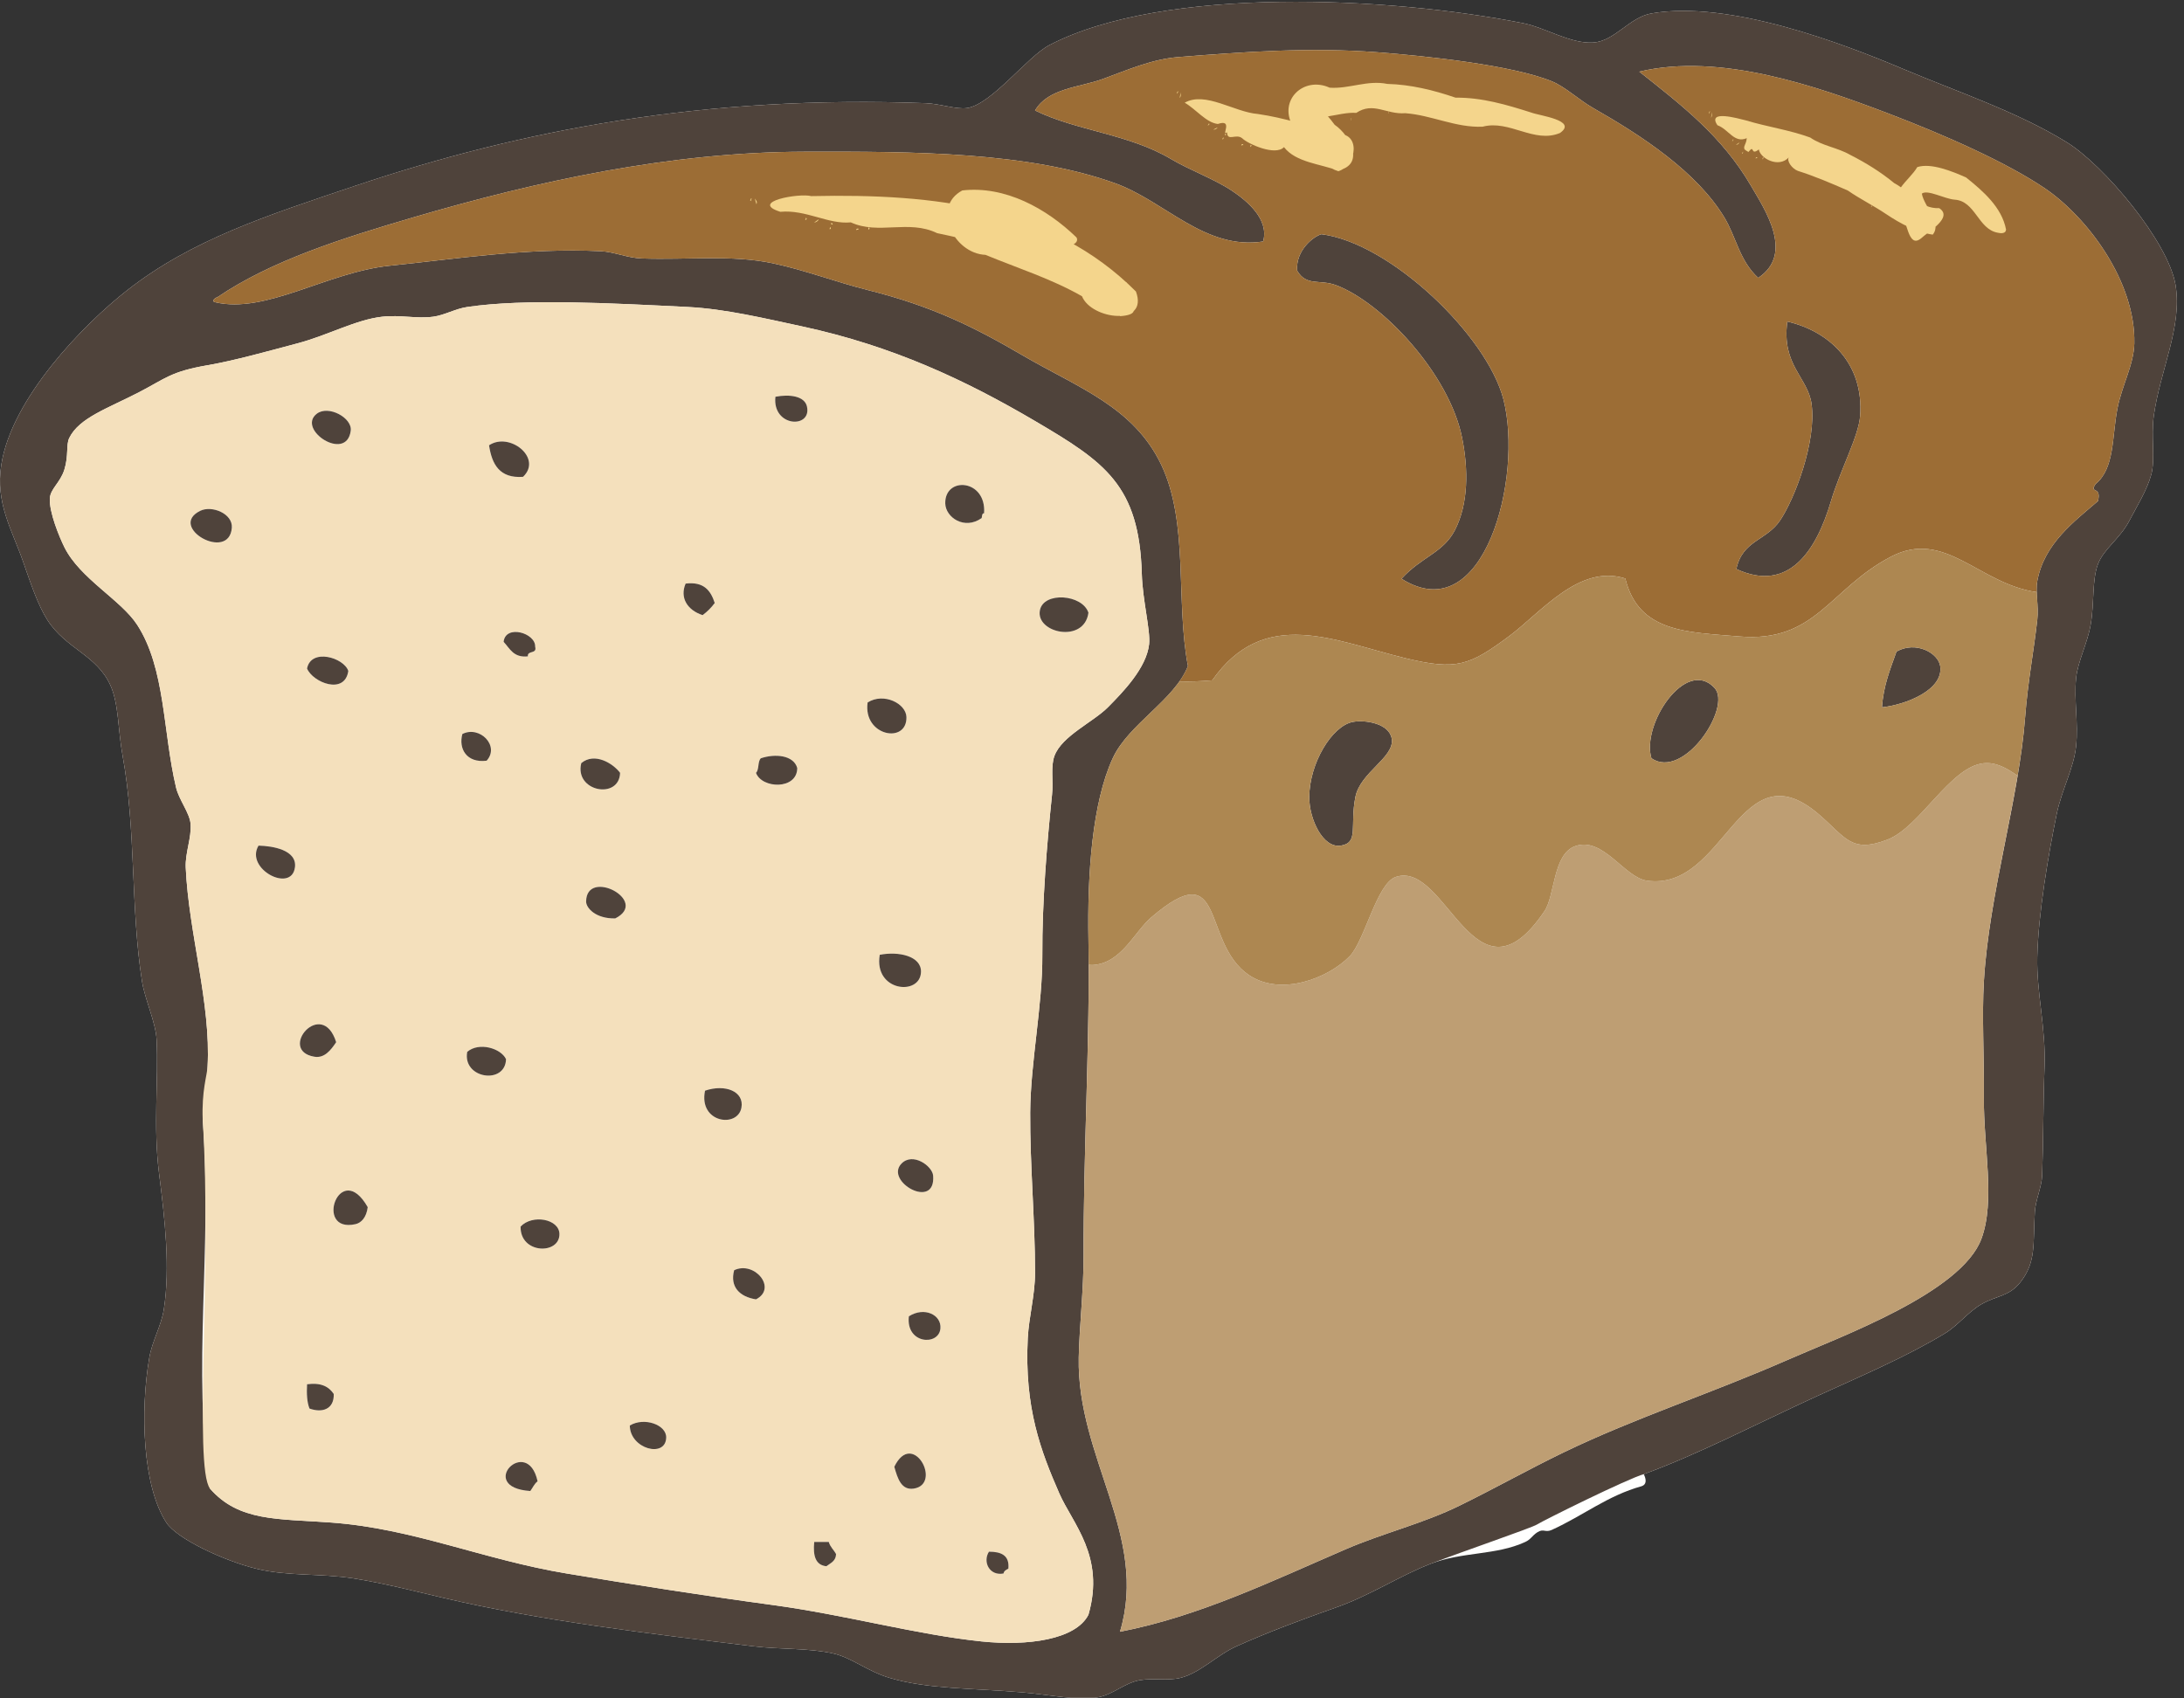 <?xml version="1.0" encoding="UTF-8"?>
<!DOCTYPE svg PUBLIC "-//W3C//DTD SVG 1.1//EN" "http://www.w3.org/Graphics/SVG/1.1/DTD/svg11.dtd">
<svg version="1.1" xmlns="http://www.w3.org/2000/svg" xmlns:xlink="http://www.w3.org/1999/xlink" x="0" y="0" width="2592" height="2016" viewBox="0, 0, 2592, 2016">
  <rect x="0" y="0" width="2592" height="2016" fill="#333333" stroke="none"/>
  <defs>
    <clipPath id="Clip_1">
      <path d="M-0,2.1 L2583.552,2.1 L2583.552,2015.28 L-0,2015.28 z"/>
    </clipPath>
  </defs>
  <g id="Layer_1">
    <g clip-path="url(#Clip_1)" id="g833">
      <path d="M2556.084,494.004 C2563.656,439.284 2590.164,388.284 2582.004,338.484 C2573.616,287.244 2497.044,195.924 2452.416,168.564 C2393.376,132.324 2323.656,109.284 2259.456,82.164 C2187.336,51.684 2051.976,-0.156 1959.936,15.924 C1933.656,20.604 1916.376,48.924 1890.816,50.484 C1863.696,52.164 1834.416,32.844 1807.296,27.444 C1649.124,-3.876 1382.004,-17.076 1245.696,53.364 C1219.416,66.924 1176.816,123.924 1147.776,128.244 C1134.936,130.164 1116.216,123.204 1098.816,122.484 C836.976,112.644 619.776,154.044 422.016,220.404 C315.336,256.284 227.616,284.604 151.296,344.244 C98.736,385.284 13.896,472.764 1.536,551.604 C-5.664,597.324 14.136,628.524 27.456,666.804 C35.976,691.164 44.856,718.164 56.244,735.924 C78.336,770.364 114.816,777.324 131.136,813.684 C141.096,836.004 139.896,866.484 145.536,897.204 C161.496,985.044 154.896,1078.524 168.576,1165.056 C171.816,1185.804 184.896,1213.644 185.856,1234.164 C188.256,1281.804 181.656,1336.764 188.736,1392.564 C195.816,1448.484 202.056,1504.524 194.496,1553.856 C191.496,1573.644 180.696,1591.404 177.216,1611.444 C166.296,1674.804 169.056,1763.604 197.376,1807.284 C209.856,1826.604 265.896,1852.644 303.936,1862.016 C341.376,1871.244 379.896,1867.404 419.136,1873.524 C454.536,1879.056 490.296,1888.284 525.696,1896.564 C642.336,1924.056 773.136,1939.404 894.336,1954.164 C926.136,1958.016 960.216,1956.096 989.376,1962.804 C1010.736,1967.724 1030.056,1984.056 1055.616,1991.604 C1100.856,2005.164 1153.656,2003.724 1214.004,2008.896 C1247.004,2011.764 1279.536,2018.976 1303.296,2014.644 C1320.456,2011.644 1334.736,1997.724 1352.244,1994.484 C1369.044,1991.484 1386.084,1995.444 1401.204,1991.604 C1424.376,1985.724 1444.416,1964.484 1467.456,1954.164 C1503.204,1938.096 1544.616,1922.484 1585.536,1908.096 C1625.736,1894.056 1661.244,1870.404 1697.856,1856.244 C1735.044,1841.856 1775.736,1846.284 1810.164,1830.324 C1817.004,1827.204 1818.204,1822.896 1824.576,1818.804 C1832.124,1814.016 1833.816,1819.644 1841.856,1815.936 C1879.416,1798.764 1908.084,1775.244 1948.416,1764.096 C1959.696,1760.244 1946.244,1743.324 1951.296,1749.684 C2016.084,1725.936 2084.856,1690.056 2155.776,1657.524 C2208.576,1633.404 2263.296,1610.124 2308.416,1582.644 C2323.776,1573.284 2335.656,1557.324 2351.616,1548.096 C2369.856,1537.644 2384.496,1538.976 2397.696,1522.164 C2416.896,1497.804 2412.696,1476.444 2414.976,1438.644 C2415.816,1424.124 2423.124,1409.124 2423.616,1395.444 C2425.164,1354.164 2424.816,1310.244 2426.496,1265.856 C2428.164,1221.096 2416.896,1176.936 2417.856,1136.244 C2419.044,1084.404 2431.164,1013.604 2440.896,966.324 C2446.896,937.164 2461.296,911.844 2463.936,885.684 C2466.816,857.844 2461.296,831.084 2463.936,805.044 C2465.856,785.244 2477.496,763.524 2481.204,741.684 C2485.776,715.284 2482.656,688.884 2489.856,669.684 C2496.816,651.324 2516.004,639.564 2527.296,617.844 C2535.456,602.004 2548.164,581.964 2553.204,563.124 C2558.124,544.404 2552.736,518.244 2556.084,494.004" fill="#FFFFFE" id="path829"/>
      <path d="M1363.776,764.724 C1365.576,748.404 1355.976,712.524 1355.124,681.204 C1352.124,575.964 1311.456,548.604 1228.416,499.764 C1145.976,451.284 1059.816,410.724 951.936,387.444 C907.176,377.856 860.976,366.684 816.576,364.404 C726.576,359.964 623.616,354.204 554.496,364.404 C540.456,366.444 527.616,374.124 514.176,375.924 C494.136,378.564 475.056,373.524 453.696,375.924 C422.376,379.404 388.896,398.124 352.896,407.604 C317.136,417.084 277.896,428.124 246.336,433.524 C202.656,441.084 196.656,449.124 165.696,465.204 C128.136,484.764 94.056,495.684 82.176,519.924 C78.216,528.084 81.576,540.684 76.416,557.364 C71.496,573.204 59.616,580.164 59.136,591.924 C58.416,608.124 70.056,636.684 76.416,649.524 C94.896,686.844 143.616,712.044 162.816,741.684 C196.416,793.524 193.176,868.284 208.896,934.644 C212.376,949.524 225.096,964.884 226.176,977.844 C227.496,994.284 219.696,1012.164 220.416,1029.684 C223.896,1107.684 250.536,1191.564 246.336,1265.856 C245.736,1277.016 247.992,1294.5 240.576,1329.204 C252.408,1482.6 227.496,1624.644 249.216,1766.976 C283.536,1806.204 329.244,1802.604 393.216,1807.284 C490.656,1814.364 573.456,1851.324 672.576,1867.764 C751.416,1880.856 835.176,1894.056 917.376,1905.204 C1003.536,1916.856 1088.244,1940.484 1165.056,1948.404 C1219.536,1954.056 1276.656,1946.364 1291.776,1916.724 C1311.816,1847.244 1272.936,1808.604 1257.216,1772.724 C1235.256,1722.444 1215.576,1671.096 1219.776,1588.404 C1221.096,1563.096 1228.416,1537.164 1228.416,1510.644 C1228.416,1447.764 1222.296,1382.976 1222.656,1320.564 C1223.004,1261.056 1237.416,1193.484 1237.056,1133.364 C1236.696,1072.056 1242.576,1000.524 1248.576,943.284 C1250.376,926.484 1246.656,910.284 1251.456,897.204 C1260.216,873.564 1297.416,857.124 1314.816,839.604 C1332.576,821.724 1360.656,792.924 1363.776,764.724 z M2533.044,407.604 C2534.616,334.164 2477.376,257.724 2426.496,223.284 C2381.376,192.924 2310.204,161.004 2239.296,134.004 C2156.004,102.444 2041.656,62.244 1945.536,85.044 C1995.936,124.884 2043.816,161.844 2078.004,220.404 C2094.204,248.244 2129.976,301.164 2086.656,329.844 C2064.204,309.204 2060.616,281.244 2046.336,257.844 C2013.456,203.844 1949.496,161.724 1890.816,128.244 C1873.416,118.284 1857.456,102.924 1841.856,96.564 C1794.576,77.244 1692.336,66.444 1634.496,62.004 C1554.936,56.004 1477.656,61.404 1398.336,67.764 C1366.896,70.284 1337.856,83.124 1309.044,93.684 C1280.736,104.004 1244.136,104.484 1228.416,131.124 C1277.004,155.124 1340.004,159.084 1389.696,188.724 C1411.656,201.804 1440.456,212.124 1461.696,226.164 C1480.296,238.524 1506.456,260.364 1499.124,286.644 C1429.896,297.204 1382.976,239.004 1323.456,217.524 C1220.136,180.324 1085.136,179.724 954.816,180.084 C795.096,180.444 636.456,215.244 491.136,257.844 C406.656,282.684 322.656,308.964 257.856,352.884 C254.736,353.604 250.896,357.684 254.976,358.644 C315.336,373.164 388.056,323.124 462.336,315.444 C542.016,307.284 625.056,293.964 712.896,298.164 C729.456,299.004 744.576,306.204 761.856,306.804 C816.216,308.724 868.056,302.124 917.376,312.564 C955.656,320.724 993.336,335.124 1029.696,344.244 C1107.576,363.684 1157.736,389.124 1214.004,422.004 C1278.696,459.804 1345.296,482.724 1378.164,551.604 C1411.164,620.964 1395.084,713.124 1409.856,790.644 C1393.896,831.084 1339.296,859.404 1320.576,900.084 C1296.336,952.764 1290.336,1037.016 1291.776,1116.084 C1293.816,1225.644 1285.656,1372.404 1286.004,1490.484 C1286.136,1530.684 1280.976,1575.324 1280.256,1611.444 C1277.976,1730.856 1363.296,1823.364 1329.204,1936.896 C1422.936,1918.764 1510.296,1876.404 1597.044,1838.976 C1641.576,1819.764 1689.576,1808.244 1732.416,1787.124 C1774.296,1766.604 1814.244,1744.056 1856.244,1723.764 C1940.244,1683.204 2031.336,1653.804 2121.204,1614.324 C2185.164,1586.244 2327.976,1534.404 2351.616,1470.324 C2368.296,1425.324 2354.004,1361.124 2354.496,1303.284 C2354.856,1253.364 2352.084,1204.896 2354.496,1165.056 C2360.736,1059.804 2396.004,949.524 2403.456,851.124 C2406.696,809.004 2413.776,772.644 2417.856,735.924 C2419.776,719.004 2415.456,703.164 2417.856,689.844 C2426.004,645.204 2461.776,619.044 2489.856,594.804 C2494.536,576.084 2479.044,586.644 2486.976,574.644 C2509.896,555.804 2506.416,519.084 2512.896,485.364 C2518.296,457.404 2532.456,433.164 2533.044,407.604 z M2582.004,338.484 C2590.164,388.284 2563.656,439.284 2556.084,494.004 C2552.736,518.244 2558.124,544.404 2553.204,563.124 C2548.164,581.964 2535.456,602.004 2527.296,617.844 C2516.004,639.564 2496.816,651.324 2489.856,669.684 C2482.656,688.884 2485.776,715.284 2481.204,741.684 C2477.496,763.524 2465.856,785.244 2463.936,805.044 C2461.296,831.084 2466.816,857.844 2463.936,885.684 C2461.296,911.844 2446.896,937.164 2440.896,966.324 C2431.164,1013.604 2419.044,1084.404 2417.856,1136.244 C2416.896,1176.936 2428.164,1221.096 2426.496,1265.856 C2424.816,1310.244 2425.164,1354.164 2423.616,1395.444 C2423.124,1409.124 2415.816,1424.124 2414.976,1438.644 C2412.696,1476.444 2416.896,1497.804 2397.696,1522.164 C2384.496,1538.976 2369.856,1537.644 2351.616,1548.096 C2335.656,1557.324 2323.776,1573.284 2308.416,1582.644 C2263.296,1610.124 2208.576,1633.404 2155.776,1657.524 C2084.856,1690.056 2016.084,1725.936 1951.296,1749.684 C1932.012,1755 1831.704,1804.776 1824.132,1809.588 C1817.784,1813.656 1735.044,1841.856 1697.856,1856.244 C1661.244,1870.404 1625.736,1894.056 1585.536,1908.096 C1544.616,1922.484 1503.204,1938.096 1467.456,1954.164 C1444.416,1964.484 1424.376,1985.724 1401.204,1991.604 C1386.084,1995.444 1369.044,1991.484 1352.244,1994.484 C1334.736,1997.724 1320.456,2011.644 1303.296,2014.644 C1279.536,2018.976 1247.004,2011.764 1214.004,2008.896 C1153.656,2003.724 1100.856,2005.164 1055.616,1991.604 C1030.056,1984.056 1010.736,1967.724 989.376,1962.804 C960.216,1956.096 926.136,1958.016 894.336,1954.164 C773.136,1939.404 642.336,1924.056 525.696,1896.564 C490.296,1888.284 454.536,1879.056 419.136,1873.524 C379.896,1867.404 341.376,1871.244 303.936,1862.016 C265.896,1852.644 209.856,1826.604 197.376,1807.284 C169.056,1763.604 166.296,1674.804 177.216,1611.444 C180.696,1591.404 191.496,1573.644 194.496,1553.856 C202.056,1504.524 195.816,1448.484 188.736,1392.564 C181.656,1336.764 188.256,1281.804 185.856,1234.164 C184.896,1213.644 171.816,1185.804 168.576,1165.056 C154.896,1078.524 161.496,985.044 145.536,897.204 C139.896,866.484 141.096,836.004 131.136,813.684 C114.816,777.324 78.336,770.364 56.244,735.924 C44.856,718.164 35.976,691.164 27.456,666.804 C14.136,628.524 -5.664,597.324 1.536,551.604 C13.896,472.764 98.736,385.284 151.296,344.244 C227.616,284.604 315.336,256.284 422.016,220.404 C619.776,154.044 836.976,112.644 1098.816,122.484 C1116.216,123.204 1134.936,130.164 1147.776,128.244 C1176.816,123.924 1219.416,66.924 1245.696,53.364 C1382.004,-17.076 1649.124,-3.876 1807.296,27.444 C1834.416,32.844 1863.696,52.164 1890.816,50.484 C1916.376,48.924 1933.656,20.604 1959.936,15.924 C2051.976,-0.156 2187.336,51.684 2259.456,82.164 C2323.656,109.284 2393.376,132.324 2452.416,168.564 C2497.044,195.924 2573.616,287.244 2582.004,338.484" fill="#4F433B" id="path831"/>
    </g>
    <path d="M2302.656,790.644 C2306.856,819.084 2261.496,836.604 2233.536,839.604 C2235.336,813.564 2243.496,794.004 2250.816,773.364 C2273.976,760.404 2300.376,775.164 2302.656,790.644" fill="#4F433B" id="path835"/>
    <path d="M2121.204,381.684 C2170.296,392.964 2212.416,430.884 2207.616,494.004 C2205.696,518.244 2183.856,558.324 2173.044,594.804 C2155.536,654.084 2122.656,704.124 2060.736,675.444 C2067.936,641.244 2096.244,641.964 2112.576,617.844 C2129.736,592.524 2156.004,524.364 2150.004,479.604 C2145.816,448.044 2114.124,433.764 2121.204,381.684" fill="#4F433B" id="path837"/>
    <path d="M2034.816,816.564 C2055.816,839.244 1998.336,926.364 1959.936,900.084 C1947.816,860.124 2000.736,779.844 2034.816,816.564" fill="#4F433B" id="path839"/>
    <path d="M1784.244,473.844 C1808.124,566.124 1761.336,749.004 1663.296,686.964 C1687.536,660.564 1712.736,656.244 1726.656,629.364 C1742.856,598.044 1742.736,557.244 1735.296,519.924 C1720.044,443.484 1640.124,358.884 1585.536,338.484 C1566.204,331.284 1550.376,340.164 1539.456,321.204 C1537.656,297.324 1558.536,280.764 1568.244,278.004 C1650.084,288.324 1764.576,398.124 1784.244,473.844" fill="#4F433B" id="path841"/>
    <path d="M1651.776,877.044 C1655.124,899.124 1614.336,916.524 1608.576,946.164 C1601.856,980.484 1613.004,1000.404 1591.296,1003.764 C1569.936,1007.124 1553.736,972.084 1553.856,946.164 C1553.976,906.204 1580.616,861.564 1605.696,856.884 C1620.084,854.244 1648.896,858.564 1651.776,877.044" fill="#4F433B" id="path843"/>
    <path d="M275.136,626.484 C276.456,609.684 251.496,599.604 237.696,606.324 C198.456,625.524 271.896,667.524 275.136,626.484 z M350.016,1029.684 C352.896,1008.804 323.244,1004.124 306.816,1003.764 C290.376,1031.364 345.816,1060.404 350.016,1029.684 z M398.976,1237.056 C382.176,1183.644 328.896,1246.896 373.056,1254.324 C384.936,1256.364 392.496,1246.764 398.976,1237.056 z M367.296,1671.936 C382.416,1677.444 396.696,1672.764 396.096,1654.644 C390.336,1646.016 381.096,1640.856 364.416,1643.124 C363.816,1654.284 364.296,1664.364 367.296,1671.936 z M364.416,793.524 C371.256,810.084 409.176,825.324 413.376,796.404 C408.096,780.564 369.216,769.044 364.416,793.524 z M416.256,511.284 C418.296,496.044 389.736,480.444 375.936,491.124 C351.696,509.964 411.336,549.084 416.256,511.284 z M422.016,1453.056 C428.736,1451.484 434.856,1445.244 436.416,1432.896 C403.416,1374.804 371.736,1464.444 422.016,1453.056 z M577.536,902.964 C593.496,885.444 569.256,860.844 548.736,871.284 C544.056,888.564 553.536,905.964 577.536,902.964 z M554.496,1248.564 C548.616,1280.484 599.736,1287.936 600.576,1257.204 C594.456,1244.244 568.416,1236.564 554.496,1248.564 z M620.736,566.004 C644.256,543.804 604.776,512.244 580.416,528.564 C583.776,551.124 592.896,568.044 620.736,566.004 z M629.376,1769.856 C632.244,1766.016 634.176,1761.204 638.016,1758.324 C626.016,1702.644 564.456,1765.524 629.376,1769.856 z M626.496,779.124 C625.656,771.564 637.656,776.844 635.136,767.604 C635.856,751.404 599.976,740.844 597.696,761.844 C605.136,769.764 609.336,780.924 626.496,779.124 z M617.856,1455.936 C617.136,1488.804 664.536,1489.524 663.936,1464.564 C663.456,1446.936 631.896,1441.056 617.856,1455.936 z M689.856,905.844 C681.456,939.804 734.976,949.524 735.936,917.364 C727.536,906.084 705.576,892.644 689.856,905.844 z M730.176,1090.164 C771.576,1069.404 696.096,1029.804 695.616,1070.016 C695.496,1077.684 706.896,1090.644 730.176,1090.164 z M790.656,1706.484 C791.136,1691.244 764.616,1681.764 747.456,1692.096 C747.696,1719.936 789.936,1731.096 790.656,1706.484 z M833.856,730.164 C839.376,726.084 844.176,721.284 848.256,715.764 C843.576,701.244 835.536,690.084 813.696,692.724 C806.496,709.644 815.856,724.284 833.856,730.164 z M879.936,1314.804 C883.416,1295.484 860.616,1286.484 836.736,1294.644 C828.816,1332.936 875.496,1339.284 879.936,1314.804 z M897.216,1542.324 C922.896,1529.244 895.416,1496.244 871.296,1507.764 C866.016,1527.564 877.896,1539.324 897.216,1542.324 z M946.176,911.604 C941.856,896.364 920.016,894.324 902.976,900.084 C899.016,903.804 901.176,913.644 897.216,917.364 C904.056,936.324 946.176,937.764 946.176,911.604 z M920.256,470.964 C916.416,507.084 963.696,509.124 957.696,482.484 C954.936,470.004 936.816,467.724 920.256,470.964 z M992.256,1844.724 C989.616,1839.684 985.296,1836.324 983.616,1830.324 C977.856,1830.324 972.096,1830.324 966.336,1830.324 C964.776,1846.404 967.656,1857.804 980.736,1859.124 C985.656,1855.404 992.016,1853.124 992.256,1844.724 z M1029.696,833.844 C1024.056,873.804 1076.616,883.524 1075.776,851.124 C1075.296,835.044 1048.776,821.724 1029.696,833.844 z M1084.416,1766.976 C1118.856,1761.804 1083.216,1696.056 1061.376,1741.056 C1065.336,1755.444 1069.896,1769.124 1084.416,1766.976 z M1093.056,1153.524 C1093.416,1134.804 1066.416,1128.936 1044.096,1133.364 C1036.656,1177.164 1092.456,1182.564 1093.056,1153.524 z M1070.016,1381.056 C1049.136,1402.164 1110.816,1437.324 1107.456,1395.444 C1106.484,1384.056 1083.456,1367.484 1070.016,1381.056 z M1116.096,1576.896 C1117.536,1560.684 1096.896,1550.724 1078.656,1562.484 C1074.816,1595.484 1114.296,1597.896 1116.096,1576.896 z M1167.936,609.204 C1170.816,568.644 1121.016,565.044 1121.856,597.684 C1122.336,614.124 1144.536,629.484 1165.056,614.964 C1165.656,612.684 1165.176,609.324 1167.936,609.204 z M1196.736,1862.016 C1198.296,1846.056 1188.096,1841.856 1173.696,1841.856 C1166.016,1853.976 1174.296,1870.896 1190.976,1867.764 C1191.576,1864.524 1194.216,1863.324 1196.736,1862.016 z M1234.176,724.404 C1228.896,751.524 1286.856,764.124 1291.776,727.284 C1284.576,705.324 1238.496,701.964 1234.176,724.404 z M1355.124,681.204 C1355.976,712.524 1365.576,748.404 1363.776,764.724 C1360.656,792.924 1332.576,821.724 1314.816,839.604 C1297.416,857.124 1260.216,873.564 1251.456,897.204 C1246.656,910.284 1250.376,926.484 1248.576,943.284 C1242.576,1000.524 1236.696,1072.056 1237.056,1133.364 C1237.416,1193.484 1223.004,1261.056 1222.656,1320.564 C1222.296,1382.976 1228.416,1447.764 1228.416,1510.644 C1228.416,1537.164 1221.096,1563.096 1219.776,1588.404 C1215.576,1671.096 1235.256,1722.444 1257.216,1772.724 C1272.936,1808.604 1311.816,1847.244 1291.776,1916.724 C1276.656,1946.364 1219.536,1954.056 1165.056,1948.404 C1088.244,1940.484 1003.536,1916.856 917.376,1905.204 C835.176,1894.056 751.416,1880.856 672.576,1867.764 C573.456,1851.324 490.656,1814.364 393.216,1807.284 C329.244,1802.604 283.536,1806.204 249.216,1766.976 C229.584,1741.212 251.64,1502.412 240.576,1329.204 C239.232,1294.128 245.736,1277.016 246.336,1265.856 C250.536,1191.564 223.896,1107.684 220.416,1029.684 C219.696,1012.164 227.496,994.284 226.176,977.844 C225.096,964.884 212.376,949.524 208.896,934.644 C193.176,868.284 196.416,793.524 162.816,741.684 C143.616,712.044 94.896,686.844 76.416,649.524 C70.056,636.684 58.416,608.124 59.136,591.924 C59.616,580.164 71.496,573.204 76.416,557.364 C81.576,540.684 78.216,528.084 82.176,519.924 C94.056,495.684 128.136,484.764 165.696,465.204 C196.656,449.124 202.656,441.084 246.336,433.524 C277.896,428.124 317.136,417.084 352.896,407.604 C388.896,398.124 422.376,379.404 453.696,375.924 C475.056,373.524 494.136,378.564 514.176,375.924 C527.616,374.124 540.456,366.444 554.496,364.404 C623.616,354.204 726.576,359.964 816.576,364.404 C860.976,366.684 907.176,377.856 951.936,387.444 C1059.816,410.724 1145.976,451.284 1228.416,499.764 C1311.456,548.604 1352.124,575.964 1355.124,681.204" fill="#F4E0BC" id="path845"/>
    <path d="M1300.416,1182.324 C1309.776,1172.364 1315.776,1193.244 1306.176,1196.724 C1298.136,1198.056 1308.456,1181.016 1300.416,1182.324" fill="#4F433B" id="path847"/>
    <path d="M1291.776,727.284 C1286.856,764.124 1228.896,751.524 1234.176,724.404 C1238.496,701.964 1284.576,705.324 1291.776,727.284" fill="#4F433B" id="path849"/>
    <path d="M1173.696,1841.856 C1188.096,1841.856 1198.296,1846.056 1196.736,1862.016 C1194.216,1863.324 1191.576,1864.524 1190.976,1867.764 C1174.296,1870.896 1166.016,1853.976 1173.696,1841.856" fill="#4F433B" id="path851"/>
    <path d="M1121.856,597.684 C1121.016,565.044 1170.816,568.644 1167.936,609.204 C1165.176,609.324 1165.656,612.684 1165.056,614.964 C1144.536,629.484 1122.336,614.124 1121.856,597.684" fill="#4F433B" id="path853"/>
    <path d="M1078.656,1562.484 C1096.896,1550.724 1117.536,1560.684 1116.096,1576.896 C1114.296,1597.896 1074.816,1595.484 1078.656,1562.484" fill="#4F433B" id="path855"/>
    <path d="M1107.456,1395.444 C1110.816,1437.324 1049.136,1402.164 1070.016,1381.056 C1083.456,1367.484 1106.484,1384.056 1107.456,1395.444" fill="#4F433B" id="path857"/>
    <path d="M1044.096,1133.364 C1066.416,1128.936 1093.416,1134.804 1093.056,1153.524 C1092.456,1182.564 1036.656,1177.164 1044.096,1133.364" fill="#4F433B" id="path859"/>
    <path d="M1061.376,1741.056 C1083.216,1696.056 1118.856,1761.804 1084.416,1766.976 C1069.896,1769.124 1065.336,1755.444 1061.376,1741.056" fill="#4F433B" id="path861"/>
    <path d="M1075.776,851.124 C1076.616,883.524 1024.056,873.804 1029.696,833.844 C1048.776,821.724 1075.296,835.044 1075.776,851.124" fill="#4F433B" id="path863"/>
    <path d="M983.616,1830.324 C985.296,1836.324 989.616,1839.684 992.256,1844.724 C992.016,1853.124 985.656,1855.404 980.736,1859.124 C967.656,1857.804 964.776,1846.404 966.336,1830.324 C972.096,1830.324 977.856,1830.324 983.616,1830.324" fill="#4F433B" id="path865"/>
    <path d="M957.696,482.484 C963.696,509.124 916.416,507.084 920.256,470.964 C936.816,467.724 954.936,470.004 957.696,482.484" fill="#4F433B" id="path867"/>
    <path d="M902.976,900.084 C920.016,894.324 941.856,896.364 946.176,911.604 C946.176,937.764 904.056,936.324 897.216,917.364 C901.176,913.644 899.016,903.804 902.976,900.084" fill="#4F433B" id="path869"/>
    <path d="M871.296,1507.764 C895.416,1496.244 922.896,1529.244 897.216,1542.324 C877.896,1539.324 866.016,1527.564 871.296,1507.764" fill="#4F433B" id="path871"/>
    <path d="M836.736,1294.644 C860.616,1286.484 883.416,1295.484 879.936,1314.804 C875.496,1339.284 828.816,1332.936 836.736,1294.644" fill="#4F433B" id="path873"/>
    <path d="M848.256,715.764 C844.176,721.284 839.376,726.084 833.856,730.164 C815.856,724.284 806.496,709.644 813.696,692.724 C835.536,690.084 843.576,701.244 848.256,715.764" fill="#4F433B" id="path875"/>
    <path d="M747.456,1692.096 C764.616,1681.764 791.136,1691.244 790.656,1706.484 C789.936,1731.096 747.696,1719.936 747.456,1692.096" fill="#4F433B" id="path877"/>
    <path d="M695.616,1070.016 C696.096,1029.804 771.576,1069.404 730.176,1090.164 C706.896,1090.644 695.496,1077.684 695.616,1070.016" fill="#4F433B" id="path879"/>
    <path d="M735.936,917.364 C734.976,949.524 681.456,939.804 689.856,905.844 C705.576,892.644 727.536,906.084 735.936,917.364" fill="#4F433B" id="path881"/>
    <path d="M663.936,1464.564 C664.536,1489.524 617.136,1488.804 617.856,1455.936 C631.896,1441.056 663.456,1446.936 663.936,1464.564" fill="#4F433B" id="path883"/>
    <path d="M635.136,767.604 C637.656,776.844 625.656,771.564 626.496,779.124 C609.336,780.924 605.136,769.764 597.696,761.844 C599.976,740.844 635.856,751.404 635.136,767.604" fill="#4F433B" id="path885"/>
    <path d="M638.016,1758.324 C634.176,1761.204 632.244,1766.016 629.376,1769.856 C564.456,1765.524 626.016,1702.644 638.016,1758.324" fill="#4F433B" id="path887"/>
    <path d="M580.416,528.564 C604.776,512.244 644.256,543.804 620.736,566.004 C592.896,568.044 583.776,551.124 580.416,528.564" fill="#4F433B" id="path889"/>
    <path d="M600.576,1257.204 C599.736,1287.936 548.616,1280.484 554.496,1248.564 C568.416,1236.564 594.456,1244.244 600.576,1257.204" fill="#4F433B" id="path891"/>
    <path d="M548.736,871.284 C569.256,860.844 593.496,885.444 577.536,902.964 C553.536,905.964 544.056,888.564 548.736,871.284" fill="#4F433B" id="path893"/>
    <path d="M436.416,1432.896 C434.856,1445.244 428.736,1451.484 422.016,1453.056 C371.736,1464.444 403.416,1374.804 436.416,1432.896" fill="#4F433B" id="path895"/>
    <path d="M375.936,491.124 C389.736,480.444 418.296,496.044 416.256,511.284 C411.336,549.084 351.696,509.964 375.936,491.124" fill="#4F433B" id="path897"/>
    <path d="M413.376,796.404 C409.176,825.324 371.256,810.084 364.416,793.524 C369.216,769.044 408.096,780.564 413.376,796.404" fill="#4F433B" id="path899"/>
    <path d="M396.096,1654.644 C396.696,1672.764 382.416,1677.444 367.296,1671.936 C364.296,1664.364 363.816,1654.284 364.416,1643.124 C381.096,1640.856 390.336,1646.016 396.096,1654.644" fill="#4F433B" id="path901"/>
    <path d="M373.056,1254.324 C328.896,1246.896 382.176,1183.644 398.976,1237.056 C392.496,1246.764 384.936,1256.364 373.056,1254.324" fill="#4F433B" id="path903"/>
    <path d="M306.816,1003.764 C323.244,1004.124 352.896,1008.804 350.016,1029.684 C345.816,1060.404 290.376,1031.364 306.816,1003.764" fill="#4F433B" id="path905"/>
    <path d="M237.696,606.324 C251.496,599.604 276.456,609.684 275.136,626.484 C271.896,667.524 198.456,625.524 237.696,606.324" fill="#4F433B" id="path907"/>
    <path d="M2353.92,906.012 C2314.272,910.452 2278.644,981.828 2239.968,996.684 C2196.828,1013.244 2190.648,994.092 2158.428,966.456 C2064.12,885.6 2047.512,1058.616 1954.524,1045.344 C1927.668,1041.516 1902.552,992.676 1869.504,1004.376 C1842.924,1013.784 1845.552,1062.936 1833.084,1081.404 C1750.5,1203.912 1716.84,1020.672 1656.528,1040.94 C1634.004,1048.5 1619.544,1116.864 1601.88,1134.996 C1575.768,1161.756 1520.004,1182.792 1482.348,1157.496 C1425.3,1119.18 1456.068,1012.008 1366.32,1088.928 C1346.316,1106.076 1330.92,1143.3 1297.236,1145.436 C1295.556,1145.544 1293.804,1145.364 1292.064,1145.268 C1292.448,1250.796 1285.68,1382.58 1286.004,1490.484 C1286.136,1530.684 1280.976,1575.324 1280.256,1611.444 C1277.976,1730.856 1363.296,1823.364 1329.204,1936.896 C1422.936,1918.764 1510.296,1876.404 1597.044,1838.976 C1641.576,1819.764 1689.576,1808.244 1732.416,1787.124 C1774.296,1766.604 1814.244,1744.056 1856.244,1723.764 C1940.244,1683.204 2031.336,1653.804 2121.204,1614.324 C2185.164,1586.244 2327.976,1534.404 2351.616,1470.324 C2368.296,1425.324 2354.004,1361.124 2354.496,1303.284 C2354.856,1253.364 2352.084,1204.896 2354.496,1165.056 C2359.296,1084.056 2381.196,1000.116 2394.468,920.856 C2381.592,911.616 2368.512,904.38 2353.92,906.012" fill="#BE9E73" id="path909"/>
    <path d="M2207.616,494.004 C2205.696,518.244 2183.856,558.324 2173.044,594.804 C2155.536,654.084 2122.656,704.124 2060.736,675.444 C2067.936,641.244 2096.244,641.964 2112.576,617.844 C2129.736,592.524 2156.004,524.364 2150.004,479.604 C2145.816,448.044 2114.124,433.764 2121.204,381.684 C2170.296,392.964 2212.416,430.884 2207.616,494.004 z M1663.296,686.964 C1687.536,660.564 1712.736,656.244 1726.656,629.364 C1742.856,598.044 1742.736,557.244 1735.296,519.924 C1720.044,443.484 1640.124,358.884 1585.536,338.484 C1566.204,331.284 1550.376,340.164 1539.456,321.204 C1537.656,297.324 1558.536,280.764 1568.244,278.004 C1650.084,288.324 1764.576,398.124 1784.244,473.844 C1808.124,566.124 1761.336,749.004 1663.296,686.964 z M2417.856,689.844 C2426.004,645.204 2461.776,619.044 2489.856,594.804 C2494.536,576.084 2479.044,586.644 2486.976,574.644 C2509.896,555.804 2506.416,519.084 2512.896,485.364 C2518.296,457.404 2532.456,433.164 2533.044,407.604 C2534.616,334.164 2477.376,257.724 2426.496,223.284 C2381.376,192.924 2310.204,161.004 2239.296,134.004 C2156.004,102.444 2041.656,62.244 1945.536,85.044 C1995.936,124.884 2043.816,161.844 2078.004,220.404 C2094.204,248.244 2129.976,301.164 2086.656,329.844 C2064.204,309.204 2060.616,281.244 2046.336,257.844 C2013.456,203.844 1949.496,161.724 1890.816,128.244 C1873.416,118.284 1857.456,102.924 1841.856,96.564 C1794.576,77.244 1692.336,66.444 1634.496,62.004 C1554.936,56.004 1477.656,61.404 1398.336,67.764 C1366.896,70.284 1337.856,83.124 1309.044,93.684 C1280.736,104.004 1244.136,104.484 1228.416,131.124 C1277.004,155.124 1340.004,159.084 1389.696,188.724 C1411.656,201.804 1440.456,212.124 1461.696,226.164 C1480.296,238.524 1506.456,260.364 1499.124,286.644 C1429.896,297.204 1382.976,239.004 1323.456,217.524 C1220.136,180.324 1085.136,179.724 954.816,180.084 C795.096,180.444 636.456,215.244 491.136,257.844 C406.656,282.684 322.656,308.964 257.856,352.884 C254.736,353.604 250.896,357.684 254.976,358.644 C315.336,373.164 388.056,323.124 462.336,315.444 C542.016,307.284 625.056,293.964 712.896,298.164 C729.456,299.004 744.576,306.204 761.856,306.804 C816.216,308.724 868.056,302.124 917.376,312.564 C955.656,320.724 993.336,335.124 1029.696,344.244 C1107.576,363.684 1157.736,389.124 1214.004,422.004 C1278.696,459.804 1345.296,482.724 1378.164,551.604 C1411.164,620.964 1395.084,713.124 1409.856,790.644 C1407.348,796.992 1403.82,803.016 1399.704,808.848 C1411.14,809.28 1424.028,808.776 1438.656,807.588 C1500.768,719.136 1584.108,761.064 1668.348,781.392 C1728.636,795.948 1743.936,790.08 1790.82,755.316 C1828.704,727.224 1874.1,669.18 1928.928,686.688 C1944.768,751.224 2002.968,750.264 2064.084,755.472 C2154.864,763.212 2171.052,699.204 2243.94,660.948 C2308.488,627.072 2348.496,693.312 2417.244,702.852 C2417.076,698.328 2417.112,693.936 2417.856,689.844" fill="#9C6D35" id="path911"/>
    <path d="M2302.656,790.644 C2306.856,819.084 2261.496,836.604 2233.536,839.604 C2235.336,813.564 2243.496,794.004 2250.816,773.364 C2273.976,760.404 2300.376,775.164 2302.656,790.644 z M1959.936,900.084 C1947.816,860.124 2000.736,779.844 2034.816,816.564 C2055.816,839.244 1998.336,926.364 1959.936,900.084 z M1608.576,946.164 C1601.856,980.484 1613.004,1000.404 1591.296,1003.764 C1569.936,1007.124 1553.736,972.084 1553.856,946.164 C1553.976,906.204 1580.616,861.564 1605.696,856.884 C1620.084,854.244 1648.896,858.564 1651.776,877.044 C1655.124,899.124 1614.336,916.524 1608.576,946.164 z M2243.94,660.948 C2171.052,699.204 2154.864,763.212 2064.084,755.472 C2002.968,750.264 1944.768,751.224 1928.928,686.688 C1874.1,669.18 1828.704,727.224 1790.82,755.316 C1743.936,790.08 1728.636,795.948 1668.348,781.392 C1584.108,761.064 1500.768,719.136 1438.656,807.588 C1424.028,808.776 1411.14,809.28 1399.704,808.848 C1377.564,840.252 1336.356,865.788 1320.576,900.084 C1296.336,952.764 1290.336,1037.016 1291.776,1116.084 C1291.956,1125.528 1292.028,1135.32 1292.064,1145.268 C1293.804,1145.364 1295.556,1145.544 1297.236,1145.436 C1330.92,1143.3 1346.316,1106.076 1366.32,1088.928 C1456.068,1012.008 1425.3,1119.18 1482.348,1157.496 C1520.004,1182.792 1575.768,1161.756 1601.88,1134.996 C1619.544,1116.864 1634.004,1048.5 1656.528,1040.94 C1716.84,1020.672 1750.5,1203.912 1833.084,1081.404 C1845.552,1062.936 1842.924,1013.784 1869.504,1004.376 C1902.552,992.676 1927.668,1041.516 1954.524,1045.344 C2047.512,1058.616 2064.12,885.6 2158.428,966.456 C2190.648,994.092 2196.828,1013.244 2239.968,996.684 C2278.644,981.828 2314.272,910.452 2353.92,906.012 C2368.512,904.38 2381.592,911.616 2394.468,920.856 C2398.452,897.144 2401.74,873.792 2403.456,851.124 C2406.696,809.004 2413.776,772.644 2417.856,735.924 C2419.188,724.2 2417.592,713.064 2417.244,702.852 C2348.496,693.312 2308.488,627.072 2243.94,660.948" fill="#AD8751" id="path913"/>
    <path d="M892.332,236.244 C889.164,237.288 894.264,239.856 890.316,237.936 C890.664,236.208 891.228,234.912 892.332,236.244" fill="#F4D58C" id="path915"/>
    <path d="M1268.28,289.944 C1166.122,283.225 1408.585,369.403 1329.456,375.292 C1267.508,315.261 1189.578,292.934 1112.204,276.752 C1078.233,260.246 1042.806,279.097 1009.762,263.95 C982.944,266.596 956.771,248.584 926.074,251.41 C888.656,239.545 948.491,228.973 962.801,232.778 C1109.98,229.583 1247.956,245.626 1348.146,346.005 C1363.651,388.034 1295.133,379.359 1284.137,351.671 C1248.074,330.986 1207.872,318.349 1169.59,302.518 C1131.748,301 1104.998,245.783 1142.113,226.048 C1192.89,220.277 1241.893,247.316 1277.499,281.732 C1280.925,287.006 1273.085,292.564 1268.28,289.944 z" fill="#F4D58C" id="path917"/>
    <path d="M896.196,235.644 C897.012,237.984 899.316,239.196 897.672,242.412 C897.336,240.204 896.064,237.768 896.196,235.644" fill="#F4D58C" id="path919"/>
    <path d="M956.496,258.576 C956.568,257.856 957.336,259.548 957.516,259.92 C956.784,260.088 956.1,262.056 955.524,260.832 C956.268,260.676 956.16,259.548 956.496,258.576" fill="#F4D58C" id="path921"/>
    <path d="M971.556,260.328 C971.292,262.416 968.052,264.024 966.156,264.24 L971.556,260.328" fill="#F4D58C" id="path923"/>
    <path d="M985.32,269.328 C986.472,271.14 986.112,272.088 984.504,272.004 L985.32,269.328" fill="#F4D58C" id="path925"/>
    <path d="M986.472,264.576 C987.636,264.54 988.164,265.812 988.692,267.036 C988.716,265.212 985.968,268.092 986.472,264.576" fill="#F4D58C" id="path927"/>
    <path d="M1016.376,271.908 C1017.096,271.812 1018.776,270.204 1019.28,272.592 C1018.644,270.9 1015.62,274.92 1016.376,271.908" fill="#F4D58C" id="path929"/>
    <path d="M1030.524,270.012 C1030.956,270.192 1031.112,270.576 1031.688,270.048 C1032.432,271.08 1031.436,272.52 1030.728,272.664 L1030.524,270.012" fill="#F4D58C" id="path931"/>
    <path d="M1272.78,333.036 L1270.956,333.132 L1272.252,331.488 L1272.78,333.036" fill="#F4D58C" id="path933"/>
    <path d="M1336.572,337.812 C1334.52,337.548 1337.136,335.52 1337.148,335.076 C1338.336,336.048 1335,336.564 1336.572,337.812" fill="#F4D58C" id="path935"/>
    <path d="M1277.736,308.88 L1278.168,309.084 L1276.032,312.804 L1277.736,308.88" fill="#F4D58C" id="path937"/>
    <path d="M1398.54,109.176 C1396.032,109.344 1398.564,113.052 1396.584,110.244 C1397.436,108.708 1398.264,107.64 1398.54,109.176" fill="#F4D58C" id="path939"/>
    <path d="M1851.432,157.848 C1820.775,170.745 1791.373,141.898 1759.658,150.378 C1727.904,151.821 1698.795,136.588 1667.735,134.372 C1645.345,136.132 1629.923,120.43 1609.634,133.991 C1588.496,132.403 1559.228,147.465 1542.804,133.86 C1544.883,98.941 1574.702,135.518 1584.01,148.139 C1602.623,160.743 1620.651,195.886 1587.587,202.421 C1567.279,194.513 1538.008,192.955 1523.852,174.646 C1513.576,185.551 1480.871,170.695 1474.37,164.215 C1467.046,157.985 1456.542,168.551 1456.313,157.054 C1448.744,162.469 1464.32,140.633 1445.372,147.152 C1431.573,145.724 1419.194,129.427 1406.022,121.898 C1430.613,108.096 1464.798,133.099 1492.805,135.291 C1524.346,139.897 1554.809,149.631 1585.064,159.368 C1615.398,155.291 1610.946,196.094 1588.41,203.24 C1564.399,196.034 1552.18,166.345 1534.283,149.77 C1516.807,118.839 1547.317,90.09 1578.043,104.08 C1601.348,105.71 1622.764,94.747 1646.526,99.607 C1674.263,100.348 1701.36,106.974 1727.431,115.913 C1758.875,115.63 1788.014,124.282 1817.552,133.688 C1827.042,137.362 1872.81,142.765 1851.432,157.848 z" fill="#F4D58C" id="path941"/>
    <path d="M1401.348,109.608 C1401.072,112.008 1402.212,113.736 1399.992,116.328 L1401.348,109.608" fill="#F4D58C" id="path943"/>
    <path d="M1434.876,146.424 C1435.152,145.764 1435.152,147.54 1435.176,147.924 C1434.6,147.936 1433.496,149.64 1433.484,148.368 C1434.048,148.38 1434.336,147.288 1434.876,146.424" fill="#F4D58C" id="path945"/>
    <path d="M1444.968,151.284 C1444.14,153.204 1441.356,154.044 1439.952,153.84 L1444.968,151.284" fill="#F4D58C" id="path947"/>
    <path d="M1451.988,162.804 C1452.264,164.784 1451.724,165.612 1450.596,165.18 L1451.988,162.804" fill="#F4D58C" id="path949"/>
    <path d="M1454.208,158.508 C1455.036,158.736 1455.036,160.056 1455.048,161.328 C1455.6,159.6 1452.816,161.76 1454.208,158.508" fill="#F4D58C" id="path951"/>
    <path d="M1473.492,171.504 C1474.044,171.516 1475.712,170.232 1475.436,172.608 C1475.436,170.88 1472.1,174.264 1473.492,171.504" fill="#F4D58C" id="path953"/>
    <path d="M1484.376,171.828 C1484.652,172.08 1484.664,172.464 1485.216,172.044 C1485.492,173.16 1484.388,174.384 1483.824,174.42 L1484.376,171.828" fill="#F4D58C" id="path955"/>
    <path d="M1563.156,124.104 L1564.788,124.236 L1563.204,125.592 L1563.156,124.104" fill="#F4D58C" id="path957"/>
    <path d="M1603.104,140.376 C1604.292,139.128 1603.716,142.392 1603.884,142.716 C1602.888,142.86 1604.436,140.16 1603.104,140.376" fill="#F4D58C" id="path959"/>
    <path d="M1648.152,134.592 L1647.804,134.592 L1648.5,130.356 L1648.152,134.592" fill="#F4D58C" id="path961"/>
    <path d="M2029.512,132.816 C2027.568,133.26 2029.62,136.644 2028.012,134.076 C2028.636,132.48 2029.272,131.328 2029.512,132.816" fill="#F4D58C" id="path963"/>
    <path d="M2370.96,276.252 C2347.494,272.067 2344.565,238.52 2319.696,236.995 C2307.724,236.048 2287.649,224.607 2280.849,229.834 C2283.692,245.678 2305.257,264.37 2293.811,278.505 C2274.836,275.796 2255.652,265.616 2238.404,254.064 C2223.762,244.181 2207.522,236.215 2192.931,226.104 C2173.435,217.622 2153.807,209.18 2133.719,202.831 C2126.623,200.154 2120.262,190.96 2122.942,186.838 C2110.975,199.872 2088.915,187.964 2087.425,177.37 C2076.829,185.647 2082.952,170.559 2075.065,180.367 C2065.373,175.465 2072.48,173.202 2073.098,164.024 C2057.903,170.33 2052.044,153.832 2038.269,148.63 C2025.689,129.993 2062.509,140.542 2071.951,142.869 C2097.193,150.543 2123.587,154.168 2148.365,163.239 C2162.739,173.231 2180.535,175.062 2195.728,183.757 C2214.376,193.21 2232.082,204.169 2248.191,217.441 C2266.677,226.981 2278.488,248.228 2301.398,247.04 C2318.562,258.04 2288.555,274.888 2279.825,283.015 C2264.095,295.823 2263.599,259.932 2254.699,250.685 C2238.923,230.051 2266.175,214.489 2275.46,198.34 C2291.721,193.065 2316.851,203.319 2333.365,210.641 C2353.454,226.795 2375.804,245.991 2380.807,272.501 C2380.515,277.654 2374.366,277.036 2370.96,276.252 z" fill="#F4D58C" id="path965"/>
    <path d="M2031.732,132.924 C2031.552,135.324 2032.464,136.908 2030.76,139.716 L2031.732,132.924" fill="#F4D58C" id="path967"/>
    <path d="M2056.968,165.18 C2057.22,164.508 2057.112,166.212 2057.1,166.596 C2056.668,166.668 2055.72,168.444 2055.78,167.208 C2056.212,167.16 2056.5,166.068 2056.968,165.18" fill="#F4D58C" id="path969"/>
    <path d="M2064.324,169.08 C2063.532,171.024 2061.372,172.02 2060.328,171.9 L2064.324,169.08" fill="#F4D58C" id="path971"/>
    <path d="M2068.644,179.904 C2068.656,181.812 2068.164,182.652 2067.372,182.316 L2068.644,179.904" fill="#F4D58C" id="path973"/>
    <path d="M2070.732,175.584 C2071.344,175.74 2071.224,177.036 2071.104,178.284 C2071.692,176.568 2069.364,178.836 2070.732,175.584" fill="#F4D58C" id="path975"/>
    <path d="M2084.004,186.984 C2084.448,186.96 2085.876,185.628 2085.372,187.932 C2085.576,186.264 2082.612,189.732 2084.004,186.984" fill="#F4D58C" id="path977"/>
    <path d="M2092.332,186.648 C2092.5,186.864 2092.464,187.236 2092.956,186.804 C2093.004,187.848 2091.996,189.096 2091.552,189.156 L2092.332,186.648" fill="#F4D58C" id="path979"/>
    <path d="M2221.704,245.04 L2220.432,245.484 L2221.62,243.78 L2221.704,245.04" fill="#F4D58C" id="path981"/>
    <path d="M2274.924,279.192 C2276.376,278.556 2274.324,281.16 2274.276,281.496 C2273.508,281.244 2275.944,279.504 2274.924,279.192" fill="#F4D58C" id="path983"/>
    <path d="M2296.788,259.188 L2296.932,259.416 L2292.936,260.988 L2296.788,259.188" fill="#F4D58C" id="path985"/>
  </g>
</svg>
